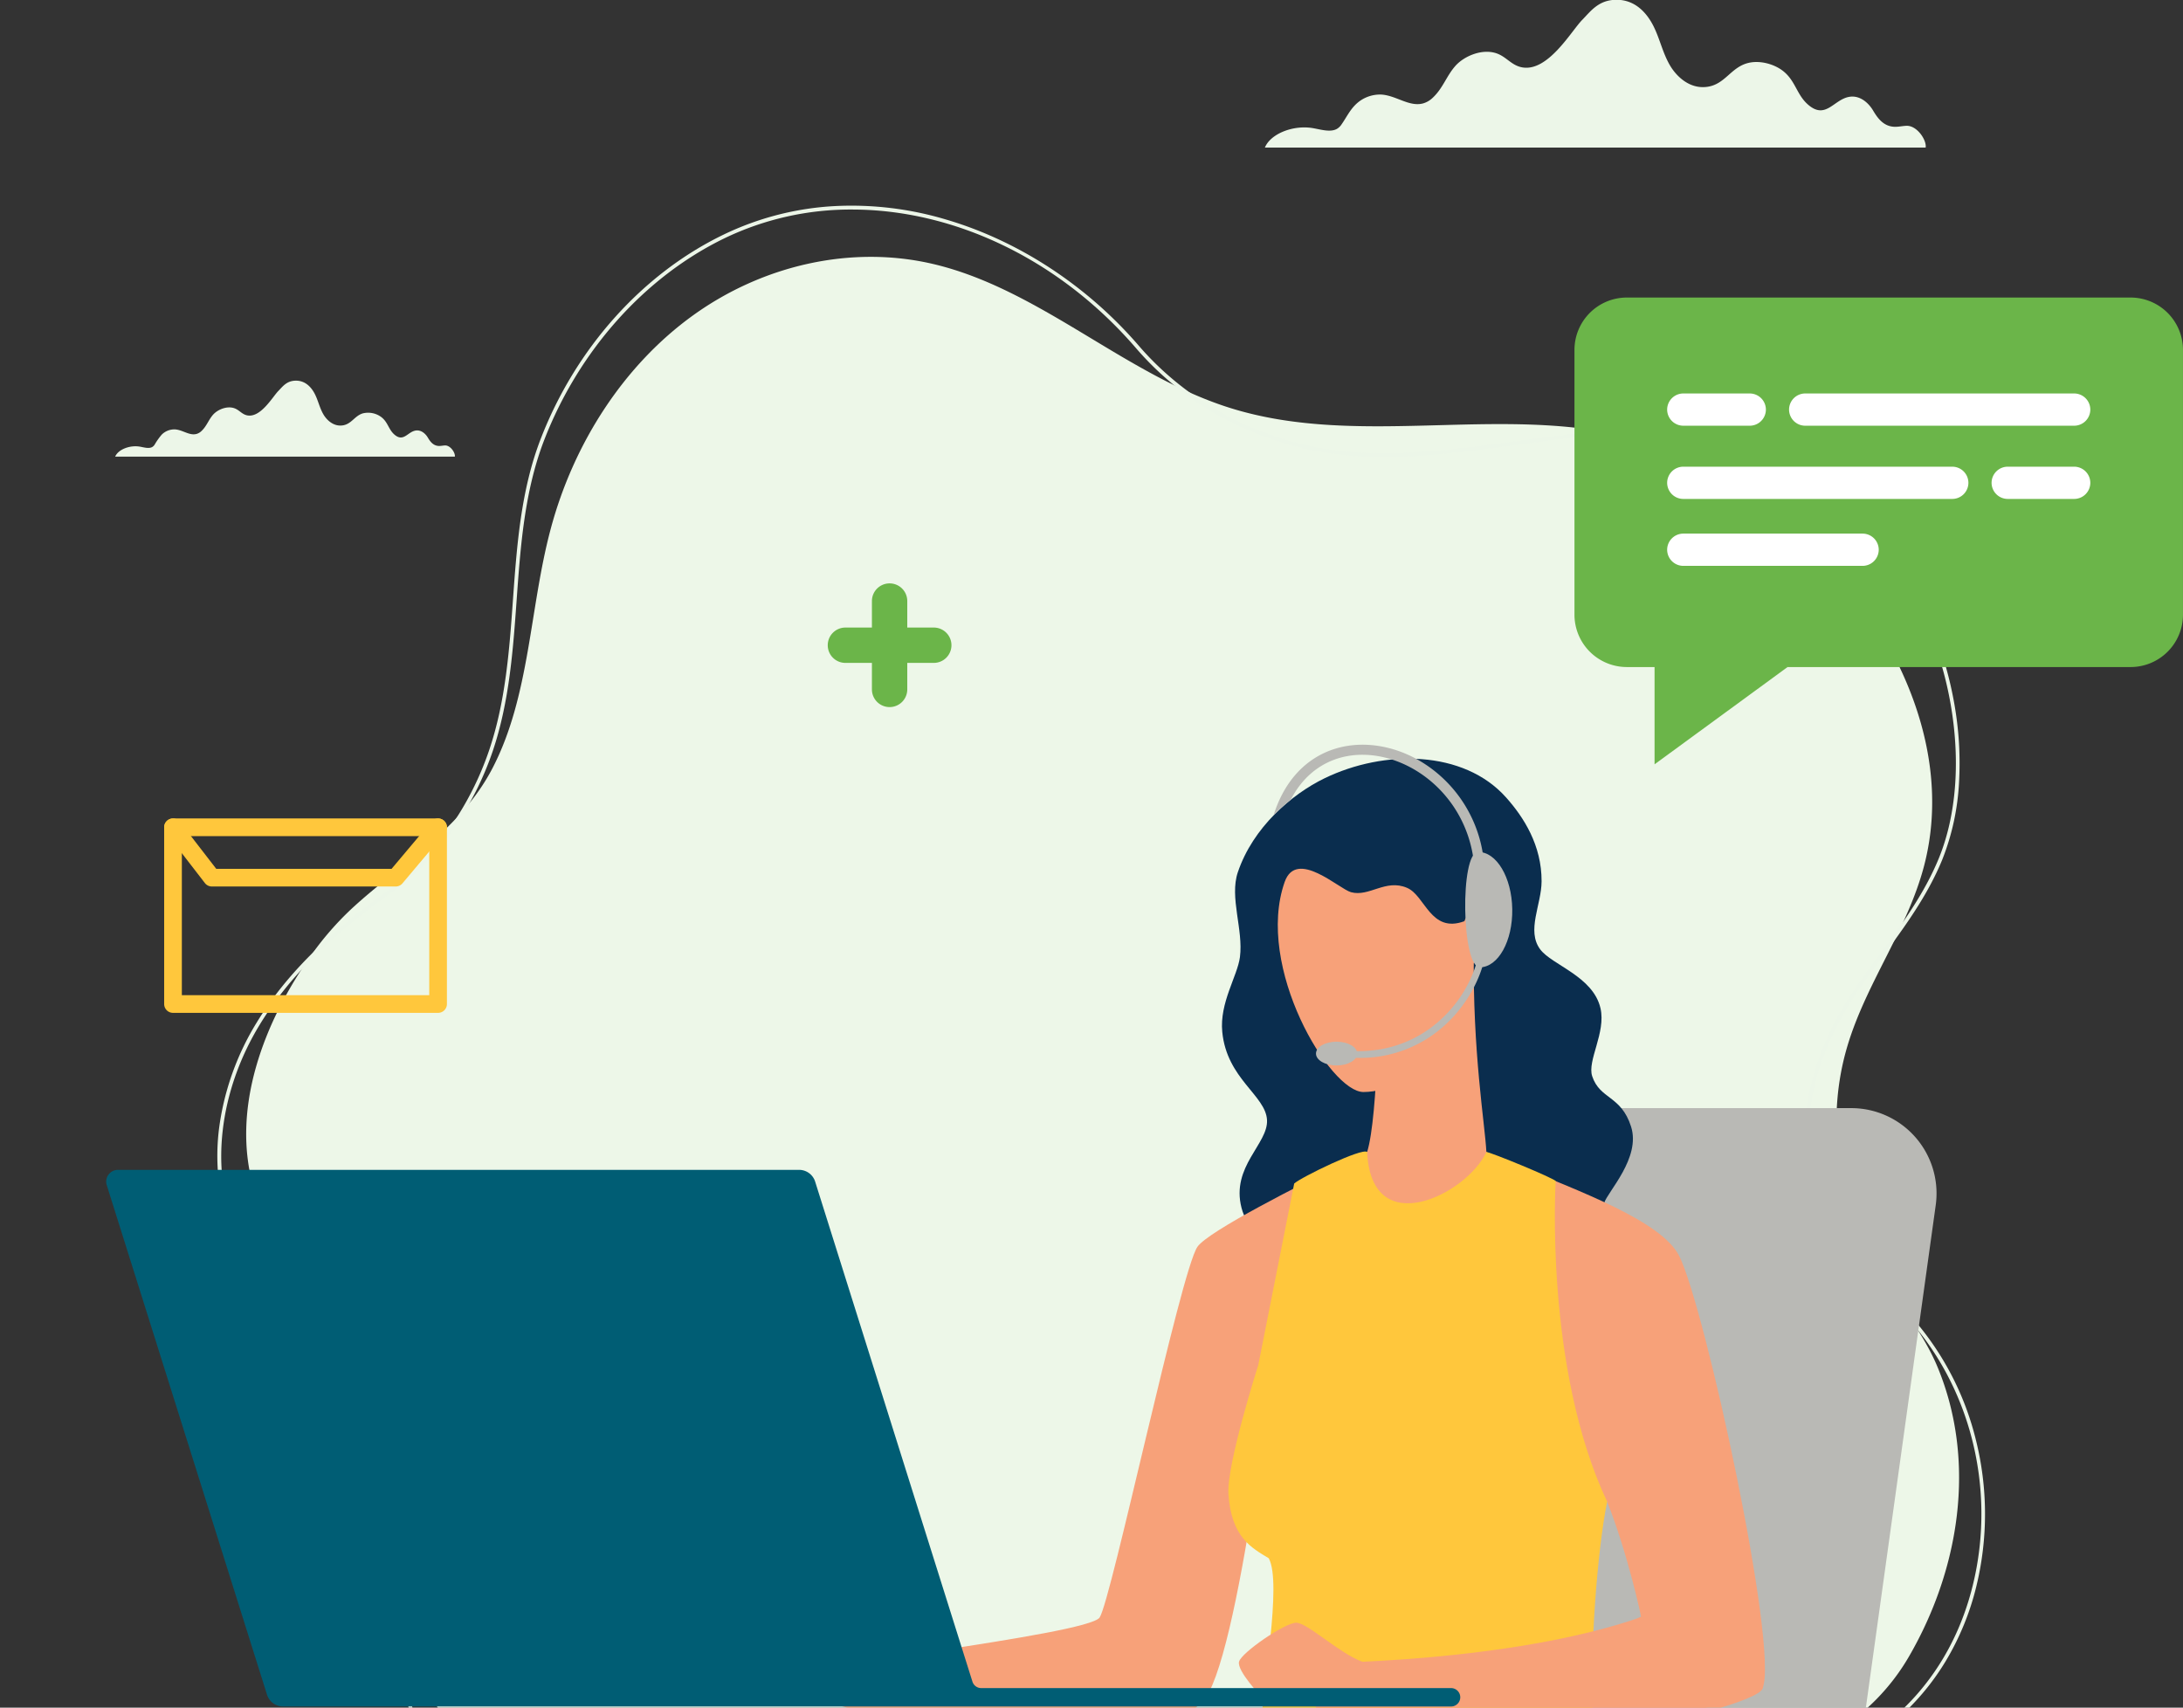 <?xml version="1.0" encoding="UTF-8"?> <svg xmlns="http://www.w3.org/2000/svg" xmlns:xlink="http://www.w3.org/1999/xlink" width="836.06" height="654" viewBox="0 0 836.06 654"><rect x="0" y="0" width="836.06" height="654" fill="#333333" stroke="none"/><defs><clipPath id="clip-path"><rect id="Rectángulo_152" data-name="Rectángulo 152" width="782" height="654" transform="translate(856 9121.348)" fill="#fff" stroke="#707070" stroke-width="1"></rect></clipPath></defs><g id="ilust-secretaria-virtual" transform="translate(-875 -139)"><g id="Enmascarar_grupo_11" data-name="Enmascarar grupo 11" transform="translate(19 -8982.348)" clip-path="url(#clip-path)"><g id="Grupo_165" data-name="Grupo 165" transform="translate(-19 8927.348)"><path id="Trazado_659" data-name="Trazado 659" d="M337.278-3756.028c-17.328,24.638-30.7,58.157-21.42,89.1,9.249,30.844,38.828,49.863,51.754,79.161,7.306,16.559,7.5,34.767,7.778,52.542.362,23.269-4.184,47.978,11.542,67.642,9.3,11.631,23.338,18.5,37.532,23.018,28.505,9.067,58.367,13.324,83.687,30.449,41.6,28.135,92.679,37.972,142.251,34.932a322.083,322.083,0,0,0,74.147-13.622c27.978-8.54,52.845-23.655,81.015-31.751,48.822-14.033,115.58-14.226,144.15-63.623,19.236-33.256,25.9-74.36,10.936-110.595-7.115-17.229-20.7-30.388-28.43-47.3-10.687-23.369-13.569-50.016-6.429-74.841q.445-1.533.929-3.051c7.458-23.21,22.474-43.168,28.685-66.8,12.82-48.781-15.51-100.357-52.75-131.711-15.475-13.029-32.765-23.873-51.6-30.055-26.17-8.591-53.8-7.843-81.447-7.1-27.222.736-54.456,1.471-80.3-6.711-39.969-12.651-72.781-45.539-113.5-55.049-31.295-7.308-65.112.493-91.7,19.594s-45.874,48.994-54.669,81.915c-8.149,30.5-7.894,64.01-22.344,91.722-12.364,23.706-35.277,36.5-53.881,53.7A115.957,115.957,0,0,0,337.278-3756.028Z" transform="translate(656.466 4316.474)" fill="#edf7e8"></path><path id="Trazado_660" data-name="Trazado 660" d="M737.525-3527.431l-.712-1.221c20.245-11.8,43.824-12.721,66.628-13.606,9.338-.363,18.994-.736,28.164-1.872,42.905-5.312,74.532-32.939,84.6-73.9,9.184-37.374-1.076-77.365-26.778-104.368-1.3-1.368-2.635-2.756-3.925-4.1-8.931-9.288-18.166-18.895-24.747-30.2a65.123,65.123,0,0,1-8.138-23.121,75.1,75.1,0,0,1,.366-23.814c2.507-14.8,9.082-30.111,19.015-44.275,2.626-3.746,5.4-7.5,8.082-11.135,8.6-11.649,17.5-23.7,23.134-37.482,6.746-16.495,8.321-37.614,4.436-59.465-6.336-35.641-26.436-67.728-53.771-85.832-35.462-23.486-72.96-18.378-112.659-12.971-16.551,2.254-33.551,4.57-50.356,4.57-4.368,0-8.721-.156-13.051-.51a124.531,124.531,0,0,1-22.842-4.053,124.321,124.321,0,0,1-21.83-8.291,117.5,117.5,0,0,1-37.378-28.783c-29.535-34.291-69.958-53.11-108.787-53.11a111.308,111.308,0,0,0-48.7,10.933c-30.7,14.857-55.926,43.056-69.2,77.366-7.55,19.519-9.073,40.707-10.543,61.2-1.379,19.194-2.8,39.041-9.118,57.8a119.809,119.809,0,0,1-15.251,30.148,98.559,98.559,0,0,1-23.456,24.048c-23.606,16.744-39.658,32.819-50.517,50.587-15.684,25.663-19.188,56.043-9.144,79.286,7.189,16.638,21.149,27.272,34.649,37.555,7.013,5.343,14.265,10.867,20.415,17.136,6.92,7.056,11.7,14.352,14.621,22.308,2.417,6.587,3.573,14.217,3.535,23.328-.045,10.617-2.008,21.486-3.906,32-3.222,17.841-6.554,36.291-.562,53.953,3.917,11.547,13.765,19.937,29.269,24.935,10.886,3.511,24.22,5.33,40.763,5.565,4.892.069,9.9.028,14.753-.013,19.108-.159,38.868-.326,57.033,6.183l-.478,1.332c-17.927-6.424-37.558-6.26-56.544-6.1-4.855.042-9.877.084-14.784.013-16.686-.236-30.156-2.079-41.179-5.632-15.953-5.144-26.1-13.834-30.174-25.828-6.108-18.009-2.744-36.64.51-54.659,1.888-10.453,3.84-21.262,3.884-31.753.038-8.94-1.09-16.41-3.448-22.835-6.354-17.318-20.057-27.756-34.565-38.806-13.645-10.4-27.754-21.141-35.091-38.119a71.465,71.465,0,0,1-5.326-20.141,84.039,84.039,0,0,1,.272-20.878,103.059,103.059,0,0,1,14.29-39.566c10.962-17.937,27.138-34.143,50.906-51,16.847-11.951,30.765-31.449,38.185-53.493,6.257-18.59,7.676-38.346,9.048-57.452,1.479-20.594,3.009-41.89,10.636-61.606,13.4-34.64,38.878-63.118,69.9-78.128a111.64,111.64,0,0,1,42.6-10.984,126.356,126.356,0,0,1,42.965,5.218c27.7,8.185,53.84,25.336,73.613,48.293,20.022,23.246,49.579,38.059,81.094,40.639,20.837,1.7,42.323-1.221,63.1-4.052,19.116-2.6,38.88-5.295,57.91-4.313a119.623,119.623,0,0,1,28.27,4.66A101.335,101.335,0,0,1,854.659-4043c13.691,9.068,25.95,21.966,35.455,37.3a141.951,141.951,0,0,1,18.927,49.466,130.26,130.26,0,0,1,1.91,30.5,93.131,93.131,0,0,1-6.43,29.744c-5.7,13.948-14.65,26.067-23.3,37.787-2.679,3.625-5.447,7.375-8.063,11.106-21.692,30.93-25.868,64.458-11.178,89.686,6.5,11.155,15.67,20.7,24.544,29.93,1.291,1.342,2.627,2.731,3.931,4.1A110.843,110.843,0,0,1,917.341-3674a117.025,117.025,0,0,1,.236,56.3,102.746,102.746,0,0,1-11.763,28.709,94.329,94.329,0,0,1-19.015,22.569c-14.9,12.886-33.923,21.077-55.02,23.69-9.231,1.142-18.917,1.517-28.284,1.881C780.865-3539.966,757.465-3539.056,737.525-3527.431Z" transform="translate(714.338 4419.22)" fill="#ecf6e8"></path><path id="Trazado_661" data-name="Trazado 661" d="M2998.334-4581.327c.46-2.792-3.235-8.424-7.266-8.333-1.6.036-3.173.451-4.774.374-4.266-.208-6.478-3.531-8.122-6.281s-4.919-5.887-9.077-5.189c-5.987,1-9,8.9-15.812,2.974-4.454-3.883-4.786-9.311-9.831-13.076-3.463-2.584-9.093-4.116-13.734-2.688-6.058,1.865-8.31,7.871-14.761,8.916-7.144,1.158-12.281-4.278-14.562-8.2-2.768-4.755-3.795-9.9-6.166-14.739-2.194-4.481-6.607-10.483-14.513-10.353-6.685.11-9.631,4.342-12.913,7.7-4.266,4.37-13.136,20.058-23.082,18.167-3.878-.738-5.814-3.818-9.314-5.2-5.625-2.218-12.8.831-16.186,4.664s-4.733,8.463-8.563,12.089a8.865,8.865,0,0,1-3.75,2.25c-5.351,1.465-10.331-3.039-16.059-3.375a13.343,13.343,0,0,0-9.893,3.893c-2.272,2.265-3.511,4.942-5.251,7.426a5.523,5.523,0,0,1-1.909,1.86c-2.512,1.348-6.048.212-9.126-.317-7.606-1.31-16.245,2.181-18.391,7.431Z" transform="translate(-1385.839 4831.842)" fill="#ecf6e8"></path><path id="Trazado_662" data-name="Trazado 662" d="M130.088-3699.394c.237-1.436-1.662-4.331-3.735-4.284-.824.019-1.631.233-2.454.192-2.193-.107-3.33-1.814-4.176-3.229s-2.529-3.026-4.666-2.667c-3.078.517-4.629,4.578-8.127,1.529-2.29-2-2.462-4.786-5.055-6.722a8.463,8.463,0,0,0-7.06-1.381c-3.114.958-4.273,4.045-7.588,4.583-3.673.595-6.314-2.2-7.486-4.214-1.423-2.446-1.951-5.089-3.17-7.577-1.128-2.3-3.4-5.389-7.461-5.322-3.437.056-4.951,2.231-6.638,3.958-2.194,2.246-6.753,10.312-11.866,9.34-1.994-.38-2.989-1.963-4.788-2.672-2.892-1.14-6.579.427-8.321,2.4s-2.433,4.35-4.4,6.214a4.557,4.557,0,0,1-1.928,1.158c-2.75.752-5.311-1.564-8.255-1.736a6.857,6.857,0,0,0-5.086,2,25.292,25.292,0,0,0-2.7,3.817,2.846,2.846,0,0,1-.981.956c-1.292.693-3.109.109-4.692-.164-3.91-.672-8.352,1.123-9.454,3.82Z" transform="translate(919.113 4068.275)" fill="#ecf6e8"></path></g><g id="Grupo_125" data-name="Grupo 125" transform="translate(856.089 9188.955)"><path id="Trazado_605" data-name="Trazado 605" d="M954.913-232.273a12.87,12.87,0,0,1-12.874-12.874V-465.336a12.874,12.874,0,0,1,12.874-12.874,12.878,12.878,0,0,1,12.874,12.874v220.189A12.874,12.874,0,0,1,954.913-232.273Z" transform="translate(-423.299 1229.763)" fill="#9eb5be"></path><path id="Trazado_606" data-name="Trazado 606" d="M1023.1-49.35A9.659,9.659,0,0,1,1013.447-59V-82.847c0-6.849-6.765-12.423-15.088-12.423H750.317c-8.316,0-15.088,5.574-15.088,12.423v20.92a9.655,9.655,0,0,1-9.655,9.655,9.659,9.659,0,0,1-9.655-9.655v-20.92c0-17.5,15.435-31.733,34.4-31.733H998.359c18.969,0,34.4,14.238,34.4,31.733V-59A9.655,9.655,0,0,1,1023.1-49.35Z" transform="translate(-342.727 1100.193)" fill="#9eb5be"></path><path id="Trazado_607" data-name="Trazado 607" d="M1209.6-45.162c0,.328-.007.663-.019.985a21.442,21.442,0,0,1-21.415,20.45,21.43,21.43,0,0,1-21.428-21.434,21.385,21.385,0,0,1,.747-5.632,21.437,21.437,0,0,1,20.681-15.8A21.43,21.43,0,0,1,1209.6-45.162Z" transform="translate(-503.364 1083.094)" fill="#9eb5be"></path><path id="Trazado_608" data-name="Trazado 608" d="M725.268-45.162a21.435,21.435,0,0,1-21.435,21.434A21.435,21.435,0,0,1,682.4-45.162q0-.434.019-.869A21.426,21.426,0,0,1,703.833-66.59a21.429,21.429,0,0,1,20.9,16.665A21.521,21.521,0,0,1,725.268-45.162Z" transform="translate(-330.783 1083.094)" fill="#9eb5be"></path><path id="Trazado_609" data-name="Trazado 609" d="M1019.884-789.136h95.464a32.667,32.667,0,0,0,32.358-28.167l32.956-237.041a32.67,32.67,0,0,0-32.358-37.166H1030.866a32.666,32.666,0,0,0-32.628,31.154L987.249-823.315A32.67,32.67,0,0,0,1019.884-789.136Z" transform="translate(-439.395 1448.294)" fill="#b9b9b5"></path><path id="Trazado_610" data-name="Trazado 610" d="M1019.189-449.589H742.149a19.309,19.309,0,0,1-19.31-19.31,19.313,19.313,0,0,1,19.31-19.31h277.04a19.317,19.317,0,0,1,19.31,19.31A19.313,19.313,0,0,1,1019.189-449.589Z" transform="translate(-345.193 1233.326)" fill="#b9b9b5"></path><path id="Trazado_611" data-name="Trazado 611" d="M1057.709-45.162a21.435,21.435,0,0,1-21.434,21.434,21.434,21.434,0,0,1-21.422-20.739c-.006-.232-.013-.463-.013-.7a21.43,21.43,0,0,1,21.434-21.428,21.432,21.432,0,0,1,20.27,14.451A21.388,21.388,0,0,1,1057.709-45.162Z" transform="translate(-449.239 1083.094)" fill="#9eb5be"></path><path id="Trazado_612" data-name="Trazado 612" d="M1042.8-59.52a9.655,9.655,0,0,1-9.655-9.655v-35.75a9.655,9.655,0,0,1,9.655-9.655,9.659,9.659,0,0,1,9.655,9.655v35.75A9.659,9.659,0,0,1,1042.8-59.52Z" transform="translate(-455.76 1100.193)" fill="#9eb5be"></path><path id="Trazado_613" data-name="Trazado 613" d="M895.168-45.162a21.435,21.435,0,0,1-21.435,21.434A21.435,21.435,0,0,1,852.344-43.81c-.032-.444-.045-.895-.045-1.352A21.43,21.43,0,0,1,873.733-66.59a21.438,21.438,0,0,1,20.585,15.442A21.355,21.355,0,0,1,895.168-45.162Z" transform="translate(-391.322 1083.094)" fill="#9eb5be"></path><path id="Trazado_614" data-name="Trazado 614" d="M880.254-55.658a9.655,9.655,0,0,1-9.655-9.655v-39.612a9.655,9.655,0,0,1,9.655-9.655,9.659,9.659,0,0,1,9.655,9.655v39.612A9.659,9.659,0,0,1,880.254-55.658Z" transform="translate(-397.843 1100.193)" fill="#9eb5be"></path><path id="Trazado_615" data-name="Trazado 615" d="M895.193-36.614a21.435,21.435,0,0,1-21.434,21.434,21.435,21.435,0,0,1-21.389-20.083L894.343-42.6A21.355,21.355,0,0,1,895.193-36.614Z" transform="translate(-391.347 1074.545)" fill="#7399a6"></path><path id="Trazado_616" data-name="Trazado 616" d="M1057.716-37.163a21.435,21.435,0,0,1-21.434,21.434,21.434,21.434,0,0,1-21.422-20.739l41.691-7.673A21.388,21.388,0,0,1,1057.716-37.163Z" transform="translate(-449.246 1075.094)" fill="#7399a6"></path><path id="Trazado_617" data-name="Trazado 617" d="M1209.583-35.433a21.442,21.442,0,0,1-21.415,20.45,21.43,21.43,0,0,1-21.428-21.434,21.385,21.385,0,0,1,.747-5.632Z" transform="translate(-503.364 1074.349)" fill="#7399a6"></path><path id="Trazado_618" data-name="Trazado 618" d="M725.268-35.937A21.435,21.435,0,0,1,703.833-14.5,21.435,21.435,0,0,1,682.4-35.937q0-.434.019-.869L724.734-40.7A21.521,21.521,0,0,1,725.268-35.937Z" transform="translate(-330.783 1073.868)" fill="#7399a6"></path><path id="Trazado_619" data-name="Trazado 619" d="M986.336-409.729H845.9a8.238,8.238,0,0,1-8.239-8.239v-13H994.576v13A8.238,8.238,0,0,1,986.336-409.729Z" transform="translate(-386.106 1212.93)" fill="#093c5e"></path><path id="Trazado_620" data-name="Trazado 620" d="M940.855-184.027v-73.714a8.238,8.238,0,0,0-8.239-8.238H912.244A8.238,8.238,0,0,0,904-257.741v73.714a8.238,8.238,0,0,1-8.239,8.239H859.488a8.238,8.238,0,0,0-8.239,8.239v15.307A8.238,8.238,0,0,0,859.488-144H989.171a8.239,8.239,0,0,0,8.239-8.239v-15.307a8.239,8.239,0,0,0-8.239-8.239H949.1A8.244,8.244,0,0,1,940.855-184.027Z" transform="translate(-390.948 1154.14)" fill="#093c5e"></path><path id="Trazado_621" data-name="Trazado 621" d="M997.283-410.125s.045,1.777.122,4.9c.039,1.558.09,3.45.142,5.626.013.476.026.972.039,1.48l.032.431.006.1.013-.019.013-.032-.006-.019.026.045.039.1a1.2,1.2,0,0,0,.6.611,1.053,1.053,0,0,0,.418.1h.109l.039.006.129.006.264.006,1.075.039q2.163.087,4.461.174c3.064.116,6.289.238,9.63.36,6.681.251,13.807.521,20.932.792,28.509,1.081,57.011,2.156,57.011,2.156a6.761,6.761,0,0,1,6.5,7.01,6.761,6.761,0,0,1-7.01,6.5c-.109,0-.238-.013-.341-.019l-56.83-5.046-20.868-1.854c-3.328-.3-6.546-.579-9.6-.85-1.526-.135-3.012-.27-4.448-.4-.36-.032-.714-.064-1.068-.09l-.618-.064a8.678,8.678,0,0,1-.927-.135,9.877,9.877,0,0,1-3.386-1.345,9.76,9.76,0,0,1-4.068-5.278,6.629,6.629,0,0,1-.212-.779l-.09-.386c-.026-.129-.045-.309-.071-.457l-.051-.476-.026-.232v-.122l-.013-.438v-.418l.006-.212.013-.425.019-.824c.058-2.176.1-4.068.142-5.626.084-3.122.129-4.9.129-4.9a3.858,3.858,0,0,1,3.959-3.766A3.875,3.875,0,0,1,997.283-410.125Z" transform="translate(-440.12 1206.845)" fill="#093c5e"></path><path id="Trazado_622" data-name="Trazado 622" d="M588.133-79.536c2.382,1.4,6.1,10.576,6.1,17.894.006,7.621-4.712,14.624-5.806,19.4-2.311,10.1.772,13.852-4.132,13.852H479.808c-3.141,0-3.527-10.4,1.822-13.82,6.057-3.869,29.255-11.837,42.251-14.56C540.558-60.264,584.67-81.576,588.133-79.536Z" transform="translate(-257.778 1087.755)" fill="#23284f"></path><path id="Trazado_623" data-name="Trazado 623" d="M572.959-231.08c5.31,47.761,9.765,79.475,6.018,91.711-3,9.777-45.424,31.4-40.4,35.132,7.409,5.491,63.859-9.745,69.968-29.249.464-17.6,5.2-54.256,9.81-91.949Z" transform="translate(-279.39 1141.705)" fill="#b3734a"></path><path id="Trazado_624" data-name="Trazado 624" d="M741.365-77.3l-20.2,38.286a6.526,6.526,0,0,0,5.774,9.571h41.241a6.53,6.53,0,0,0,6.495-7.177s-.006-33.439-4.345-43.648C767.479-86.97,741.365-77.3,741.365-77.3Z" transform="translate(-344.325 1088.81)" fill="#23284f"></path><path id="Trazado_625" data-name="Trazado 625" d="M739.915-230.58c7.016,39.683,12.294,74.268,11.322,90.636-17.122,35.795-16.485,49.975-2.182,52.543,29.184,5.24,26.481-23.913,27.382-40.822,1.577-29.551,8.876-67.625,15.049-102.358Z" transform="translate(-350.722 1141.527)" fill="#b3734a"></path><path id="Trazado_626" data-name="Trazado 626" d="M724.586-12.719a5,5,0,0,1-3.952-8.052c6.765-8.915,17.263-15.841,26.828-14.824,14.328,1.519,21.4,9.378,24.769,15.468a4.99,4.99,0,0,1-4.371,7.409Z" transform="translate(-344.037 1072.085)" fill="#23284f"></path><path id="Trazado_627" data-name="Trazado 627" d="M869.946-1223.441c1.365-10.511-4.068-22.818-.817-32.467,5.8-17.212,20.572-29.873,33.233-36.014,22.793-11.052,53.207-10.9,69.473,7.3,6.849,7.66,13.678,18.39,13.639,32.145-.026,8.96-5.89,18.9-.528,26.082,4.48,6.005,20.289,10.312,23.089,22.567,2.13,9.333-5.162,20.089-3.18,26.018,2.974,8.928,11.065,7.3,14.888,19.3,3.823,11.979-9.037,24.968-10.312,29.268-.972,3.283-28.354,38.949-38.46,39.38-17.933.766-92.78-7.937-100.427-37.559-4.081-15.809,10.254-24.473,9.771-33.619-.5-9.469-15.378-15.725-17.141-33.735C862.08-1205.978,868.993-1216.161,869.946-1223.441Z" transform="translate(-395.156 1522.378)" fill="#0a2d4e"></path><path id="Trazado_628" data-name="Trazado 628" d="M974.87-860.092c-1.641,4.094-24.247,9.288-51.16,10.7-55.775,2.922-139.055,1.513-139.055,1.513s111.75-27.7,138.108-36.87c3.354-1.172,5.285-2.961,5.51-2.51.4.824-5.1-24.5-12.964-44.221-27.878-15.39-37.25-50.613-37.25-50.613l-6.192-76.578-55.64,7.061L788.866-998.9s-14.5,130.641-28.708,144.235c-35.132,33.607-168.309-3.959-164.4-8.432s120.716-17.321,125.183-24.029,31.006-132.521,37.449-141.957c4.087-5.986,40.108-24.144,56.7-32.293,5.053-2.485,8.3-4.029,8.3-4.029h45.67c3.1,1.474,6.623,3,10.415,4.564,25.284,10.453,56.6,21.866,63.4,35.19C952.67-1006.433,981.069-875.592,974.87-860.092Z" transform="translate(-299.883 1438.991)" fill="#f7a179"></path><path id="Trazado_629" data-name="Trazado 629" d="M879.314-844.523c.464-15.667,8.22-56.135,3.025-65.687-6.559-3.978-14.373-8.02-15.448-24.646-.734-11.271,11.457-49.46,11.457-49.46l13.73-69.408c2.633-2.433,26.178-13.865,27.936-12.075,11.3-1.629,45.67,0,45.67,0,1.545,0,26.474,10.273,26.545,11.155,0,0-4.441,71.551,19.709,122.762-3.875,19.1-6.669,57.95-5.529,81.393.708,14.438,15.4,55.736,15.4,55.736l-144.423,5.793S878.342-812.288,879.314-844.523Z" transform="translate(-396.51 1439.392)" fill="#ffc73c"></path><path id="Trazado_630" data-name="Trazado 630" d="M836.769-645.314s-81.355-4.081-97.846,0-178.4,26.024-192.685,58.395C534.176-559.6,575.783-336,579.33-296.472c.348,3.83,34.656,4.126,35.48.174,7.267-34.765,33.87-137.709,28.714-175.859-2.909-21.563-18.371-47.079-31.257-65.185,84.586,1.358,259.081,2.44,262.177-11.7C878.525-567.712,855.771-617.308,836.769-645.314Z" transform="translate(-281.487 1289.952)" fill="#737dde"></path><path id="Trazado_631" data-name="Trazado 631" d="M990.313-1184.57c-.547,38.35,4.248,65.983,4.8,76.7-7.409,16.15-44.131,34.656-45.67,0,4.345-14.09,4.486-63.685,4.486-63.685Z" transform="translate(-425.935 1481.454)" fill="#f7a179"></path><path id="Trazado_632" data-name="Trazado 632" d="M898.911-1228.872c-11.451,32.551,17.373,80.511,30.188,80.447,19.684-.1,40.449-22.864,40.237-48.624,5.034,0,13.53-19.832,7.267-22.355-5.027-2.021-8.065,3.521-8.883,5.568-12.952,4.744-14.934-9.784-21.911-12.777-8.278-3.56-14.47,3.579-21.5,1.654C919.657-1226.24,903.43-1241.707,898.911-1228.872Z" transform="translate(-406.992 1499.043)" fill="#f7a179"></path><path id="Trazado_633" data-name="Trazado 633" d="M965.342-645.314s-81.349-4.081-97.846,0S718.234-612.1,709.512-590.955c-6.829,16.575,19.7,242.847,25.85,294.483.541,4.564,34.089,3.36,34.836-.418,8.374-42.431,42.734-131.117,37.578-169.262-3.019-22.381-21.8-51.082-36.806-70.991,70.6,1.294,198.608,1.828,203.377-11.136C984.93-577.071,977.238-619.29,965.342-645.314Z" transform="translate(-340.047 1289.952)" fill="#818be9"></path><path id="Trazado_635" data-name="Trazado 635" d="M1043.438-788.65c-50.542,17.585-124.559,17.585-124.559,17.585v17.025s94.647,11.354,121.463,7.866c11.065-1.442,48.81-10.408,49.692-15.307S1043.438-788.65,1043.438-788.65Z" transform="translate(-415.046 1340.379)" fill="#f7a179"></path><path id="Trazado_636" data-name="Trazado 636" d="M920.4-770.377c-9.031-3.366-21.048-14.953-25.335-14.953s-21.029,11.451-21.885,14.953,8.58,13.369,8.58,13.369l38.64,2.143Z" transform="translate(-398.742 1339.196)" fill="#f7a179"></path><path id="Trazado_640" data-name="Trazado 640" d="M974-1265.444l-3.817.6c-2.987-19.014-16.4-32.544-31.116-37.23-14.6-4.66-30.491-.605-38.749,15.448a71.9,71.9,0,0,0-6.578,5.967c8.664-27.768,34.488-32.589,54.668-21.666A50.428,50.428,0,0,1,974-1265.444Z" transform="translate(-406.088 1525.343)" fill="#b9b9b5"></path><path id="Trazado_641" data-name="Trazado 641" d="M941.975-1143.83c-1.435,0-2.9-.051-4.416-.167l.193-2.568c30,2.279,47.459-20.72,50.278-37.784l2.543.418c-1.6,9.687-7.3,19.877-15.25,27.253A47.967,47.967,0,0,1,941.975-1143.83Z" transform="translate(-421.702 1481.375)" fill="#b9b9b5"></path><path id="Trazado_642" data-name="Trazado 642" d="M1013.419-1199.728c7.042-.11,12.584-10.093,12.391-22.291s-6.051-22-13.086-21.891S1006.384-1199.619,1013.419-1199.728Z" transform="translate(-446.724 1502.598)" fill="#b9b9b5"></path><path id="Trazado_643" data-name="Trazado 643" d="M919-1126.489c0,2.517,3.534,4.557,7.891,4.557s7.9-2.041,7.9-4.557-3.534-4.551-7.9-4.551S919-1129,919-1126.489Z" transform="translate(-415.089 1462.38)" fill="#b9b9b5"></path><path id="Trazado_644" data-name="Trazado 644" d="M918.164-251.884H892.417V-681.153H161.886v429.269H136.139V-706.9H918.164Z" transform="translate(-136.139 1311.25)" fill="#72b1a2"></path><path id="Trazado_645" data-name="Trazado 645" d="M470.706-1050.274l60.242,191.5a3.523,3.523,0,0,0,3.36,2.465h179.94a3.523,3.523,0,0,1,3.528,3.521,3.525,3.525,0,0,1-3.528,3.527H266.924a6.446,6.446,0,0,1-6.141-4.506L199.4-1048.923a4.5,4.5,0,0,1,4.293-5.857H464.572A6.438,6.438,0,0,1,470.706-1050.274Z" transform="translate(-158.606 1435.207)" fill="#005d74"></path><path id="Trazado_652" data-name="Trazado 652" d="M240.451-1196.177h94.756v-60.911H240.451Zm98.142,6.771H237.065a3.39,3.39,0,0,1-3.386-3.386v-67.683a3.39,3.39,0,0,1,3.386-3.386H338.592a3.384,3.384,0,0,1,3.379,3.386v67.683A3.385,3.385,0,0,1,338.592-1189.406Z" transform="translate(-170.895 1509.707)" fill="#ffc73c"></path><path id="Trazado_653" data-name="Trazado 653" d="M322.354-1237.8H251.968a3.394,3.394,0,0,1-2.684-1.313l-14.895-19.291a3.383,3.383,0,0,1,.611-4.744,3.376,3.376,0,0,1,4.744.611l13.884,17.972h67.149L336-1262.656a3.386,3.386,0,0,1,4.77-.406,3.386,3.386,0,0,1,.412,4.77l-16.24,19.285A3.377,3.377,0,0,1,322.354-1237.8Z" transform="translate(-170.897 1509.706)" fill="#ffc73c"></path><path id="Trazado_654" data-name="Trazado 654" d="M289.734-468.875a6.761,6.761,0,0,1-6.765-6.765v-33.845a6.765,6.765,0,0,1,6.765-6.765,6.77,6.77,0,0,1,6.772,6.765v33.845A6.766,6.766,0,0,1,289.734-468.875Z" transform="translate(-188.458 1243.317)" fill="#4283b4"></path><path id="Trazado_655" data-name="Trazado 655" d="M297.289-476.423H263.444a6.77,6.77,0,0,1-6.765-6.771,6.765,6.765,0,0,1,6.765-6.765h33.845a6.76,6.76,0,0,1,6.765,6.765A6.766,6.766,0,0,1,297.289-476.423Z" transform="translate(-179.09 1233.949)" fill="#4283b4"></path><path id="Trazado_656" data-name="Trazado 656" d="M678.651-1205.655a6.77,6.77,0,0,1-6.771-6.765v-33.845a6.77,6.77,0,0,1,6.771-6.765,6.765,6.765,0,0,1,6.765,6.765v33.845A6.765,6.765,0,0,1,678.651-1205.655Z" transform="translate(-338.035 1408.848)" fill="#6bb549"></path><path id="Trazado_657" data-name="Trazado 657" d="M686.209-1213.213H652.364a6.761,6.761,0,0,1-6.765-6.765,6.766,6.766,0,0,1,6.765-6.771h33.845a6.77,6.77,0,0,1,6.765,6.771A6.765,6.765,0,0,1,686.209-1213.213Z" transform="translate(-328.671 1399.484)" fill="#6bb549"></path></g></g><g id="Grupo_128" data-name="Grupo 128"><path id="Trazado_186" data-name="Trazado 186" d="M3196.155-3710.669H3389.2a20.064,20.064,0,0,0,20-20.006v-101.51a20.064,20.064,0,0,0-20-20h-193.05a20.064,20.064,0,0,0-20,20v101.51A20.065,20.065,0,0,0,3196.155-3710.669Z" transform="translate(-1698.15 4105.137)" fill="#6bb549"></path><path id="Trazado_187" data-name="Trazado 187" d="M3367.4-3078.037v-65.033l50.935,27.782Z" transform="translate(-1858.725 3509.756)" fill="#6bb549"></path><path id="Trazado_188" data-name="Trazado 188" d="M3506.67-3435.923H3403.645a6.193,6.193,0,0,1-6.175-6.173,6.193,6.193,0,0,1,6.175-6.174H3506.67a6.192,6.192,0,0,1,6.174,6.174A6.192,6.192,0,0,1,3506.67-3435.923Z" transform="translate(-1883.972 3766.004)" fill="#fff"></path><path id="Trazado_189" data-name="Trazado 189" d="M4203.751-3435.923h-25.467a6.192,6.192,0,0,1-6.174-6.173,6.192,6.192,0,0,1,6.174-6.174h25.467a6.192,6.192,0,0,1,6.173,6.174A6.191,6.191,0,0,1,4203.751-3435.923Z" transform="translate(-2534.363 3766.004)" fill="#fff"></path><path id="Trazado_190" data-name="Trazado 190" d="M3694.735-3623.09H3797.76a6.192,6.192,0,0,1,6.174,6.174,6.192,6.192,0,0,1-6.174,6.174H3694.735a6.193,6.193,0,0,1-6.175-6.174A6.193,6.193,0,0,1,3694.735-3623.09Z" transform="translate(-2128.372 3912.783)" fill="#fff"></path><path id="Trazado_191" data-name="Trazado 191" d="M3403.645-3623.09h25.466a6.192,6.192,0,0,1,6.174,6.174,6.192,6.192,0,0,1-6.174,6.174h-25.466a6.193,6.193,0,0,1-6.175-6.174A6.193,6.193,0,0,1,3403.645-3623.09Z" transform="translate(-1883.972 3912.783)" fill="#fff"></path><path id="Trazado_192" data-name="Trazado 192" d="M3472.328-3276.111h-68.683a6.194,6.194,0,0,1-6.175-6.176,6.193,6.193,0,0,1,6.175-6.173h68.683a6.191,6.191,0,0,1,6.173,6.173A6.193,6.193,0,0,1,3472.328-3276.111Z" transform="translate(-1883.972 3631.826)" fill="#fff"></path></g></g></svg> 